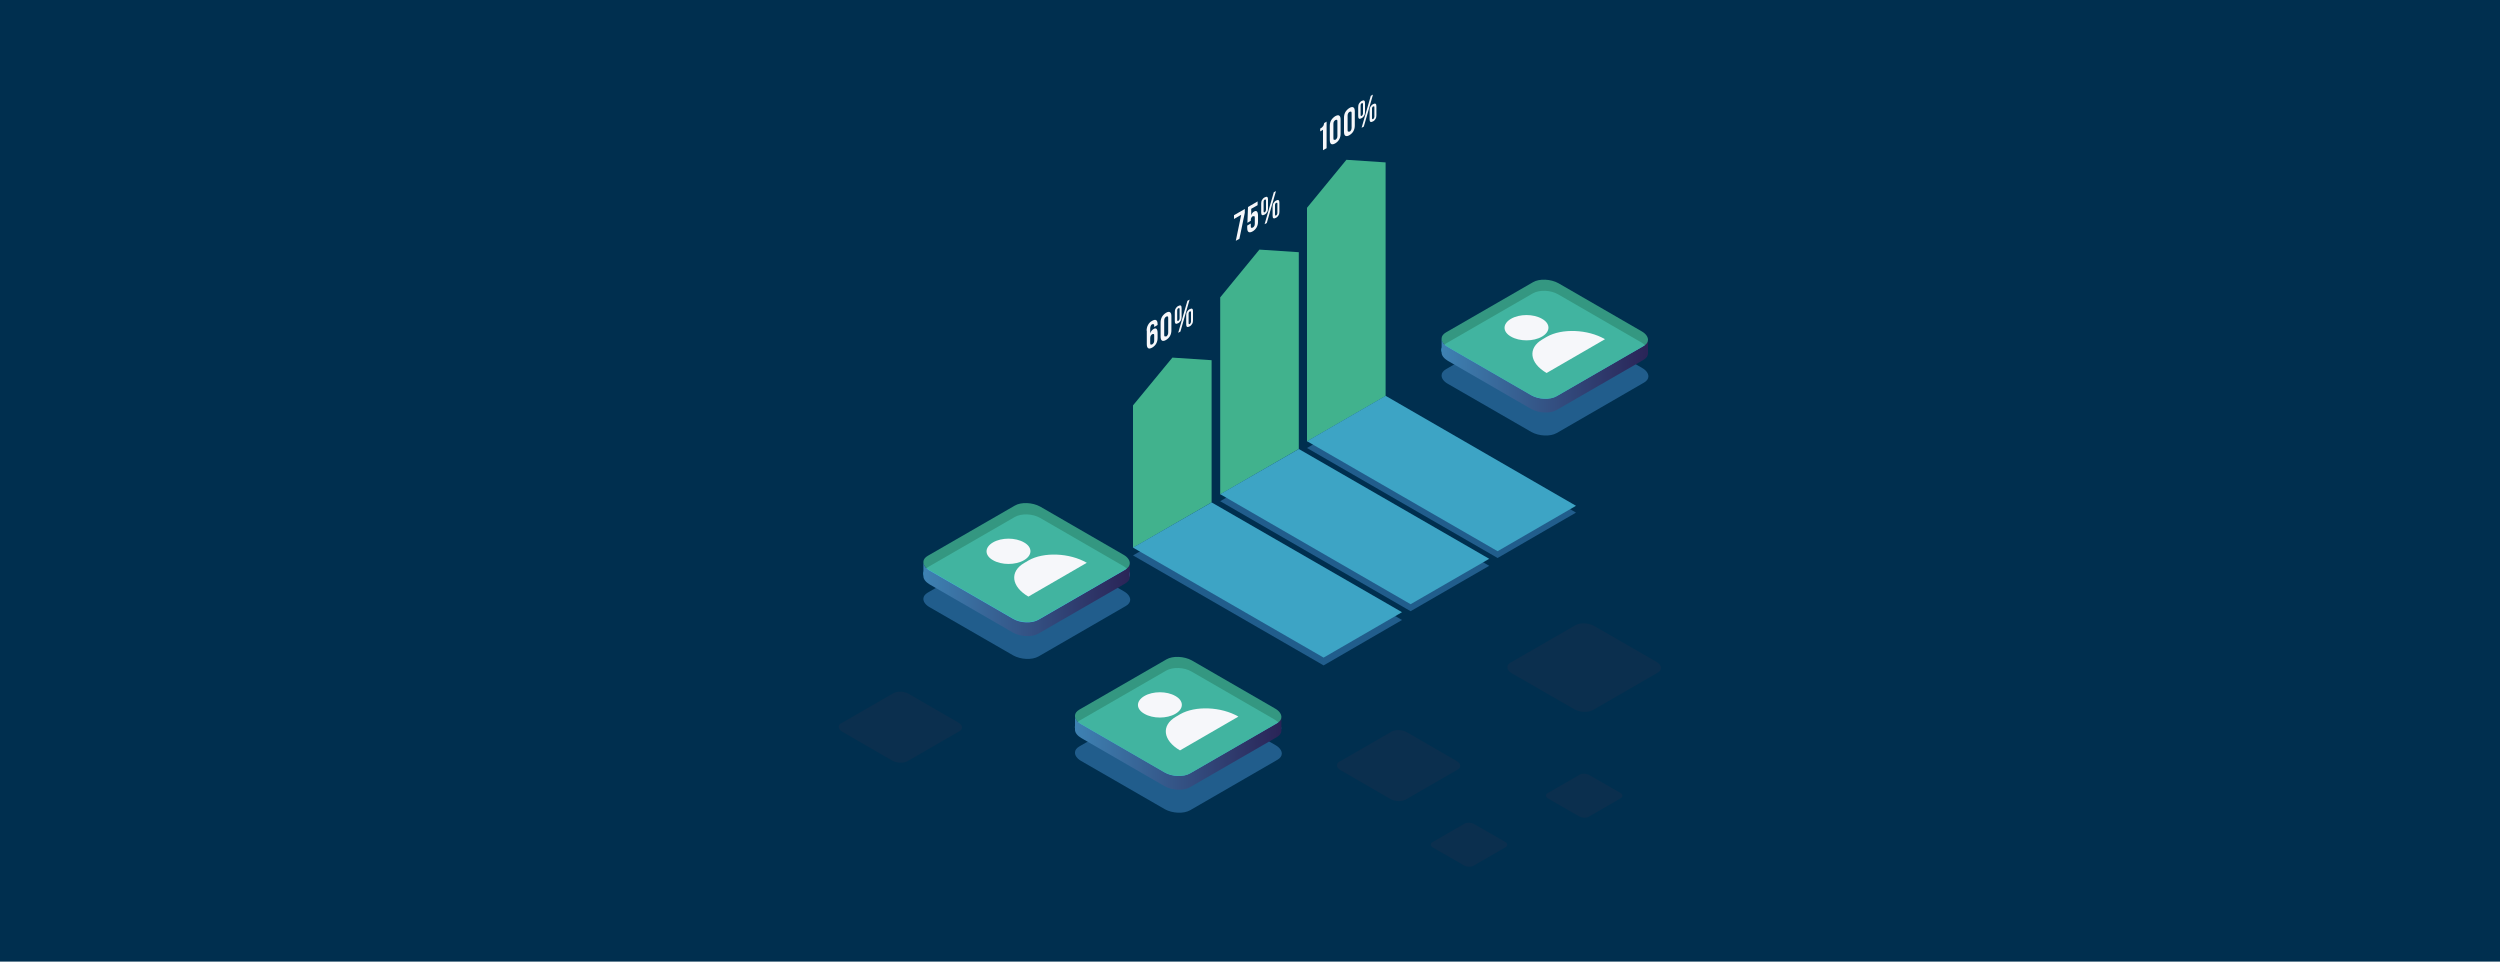 <?xml version="1.0" encoding="UTF-8"?><svg xmlns="http://www.w3.org/2000/svg" xmlns:xlink="http://www.w3.org/1999/xlink" viewBox="0 0 1250 480.8"><defs><linearGradient id="g" x1="1048.2" y1="299.5" x2="1151.4" y2="299.5" gradientTransform="translate(1613.1) rotate(-180) scale(1 -1)" gradientUnits="userSpaceOnUse"><stop offset="0" stop-color="#2a2457"/><stop offset="1" stop-color="#3e82b3"/></linearGradient><linearGradient id="h" x1="972.5" y1="376.3" x2="1075.6" y2="376.3" xlink:href="#g"/><linearGradient id="i" x1="789.1" y1="187.7" x2="892.3" y2="187.7" xlink:href="#g"/></defs><g style="isolation:isolate;"><g id="a"><rect x="-27.1" y="-32.4" width="1322.8" height="542.2" transform="translate(1268.7 477.4) rotate(180)" style="fill:#002f4f;"/><path d="m669.8,380.8l26-15c1.9-1.1,5.3-1,7.6.3l24.9,14.4c1.2.7,1.9,1.6,1.8,2.5,0,.7-.4,1.4-1.3,1.8l-26,15c-1.9,1.1-5.3,1-7.6-.3l-24.9-14.4c-1.3-.7-1.9-1.7-1.8-2.6,0-.7.5-1.3,1.3-1.8Z" style="fill:#13304d; mix-blend-mode:multiply; opacity:.6;"/><path d="m716.2,421.1l16.1-9.3c1.2-.7,3.3-.6,4.7.2l15.5,8.9c.8.4,1.2,1,1.1,1.6,0,.4-.3.8-.8,1.1l-16.1,9.3c-1.2.7-3.3.6-4.7-.2l-15.5-8.9c-.8-.5-1.2-1-1.1-1.6,0-.4.3-.8.8-1.1Z" style="fill:#13304d; mix-blend-mode:multiply; opacity:.6;"/><path d="m773.8,396.6l16.1-9.3c1.2-.7,3.3-.6,4.7.2l15.5,8.9c.8.4,1.2,1,1.1,1.6,0,.4-.3.8-.8,1.1l-16.1,9.3c-1.2.7-3.3.6-4.7-.2l-15.5-8.9c-.8-.5-1.2-1-1.1-1.6,0-.4.3-.8.8-1.1Z" style="fill:#13304d; mix-blend-mode:multiply; opacity:.6;"/><path d="m420.7,361.6l26-15c1.9-1.1,5.3-1,7.6.3l24.9,14.4c1.2.7,1.9,1.6,1.8,2.5,0,.7-.4,1.4-1.3,1.8l-26,15c-1.9,1.1-5.3,1-7.6-.3l-24.9-14.4c-1.3-.7-1.9-1.7-1.8-2.6,0-.7.5-1.3,1.3-1.8Z" style="fill:#13304d; mix-blend-mode:multiply; opacity:.6;"/><path d="m755.3,331.3l32.4-18.7c2.4-1.4,6.6-1.2,9.4.4l31.1,17.9c1.6.9,2.3,2.1,2.3,3.1,0,.9-.6,1.7-1.6,2.3l-32.4,18.7c-2.4,1.4-6.6,1.2-9.4-.4l-31.1-17.9c-1.6-.9-2.4-2.1-2.3-3.2,0-.8.6-1.7,1.6-2.3Z" style="fill:#13304d; mix-blend-mode:multiply; opacity:.6;"/><path d="m573.3,165.5c0-1.1.2-2.1.7-3,.5-.9,1.1-1.6,2.1-2.1.9-.5,1.6-.6,2-.3.5.3.7,1,.7,2.1v.3l-1.7,1v-.5c0-.5,0-.8-.3-.9-.2,0-.4,0-.7,0-.3.2-.6.4-.7.8-.2.3-.3.8-.3,1.4v2.4c.3-1,.9-1.7,1.7-2.2.7-.4,1.2-.4,1.5,0,.3.3.5,1,.5,2v2.4c0,1.1-.2,2-.7,2.9-.5.9-1.2,1.5-2,2-.9.5-1.6.6-2,.3-.5-.3-.7-1-.7-2.1v-6.8Zm2.8,1.6c-.3.2-.5.4-.7.7-.2.3-.3.7-.3,1.2v2.4c0,.5,0,.8.3.9.2,0,.4,0,.7-.1.3-.2.5-.4.7-.7.2-.3.3-.7.3-1.2v-2.4c0-.5,0-.8-.3-.9-.2,0-.4,0-.7.1Z" style="fill:#f6f7fa;"/><path d="m580.3,161.3c0-1.1.2-2,.7-2.9.5-.8,1.2-1.5,2-2s1.6-.6,2-.3c.5.3.7,1,.7,2.1v6.9c0,1.1-.2,2-.7,2.9-.5.9-1.2,1.5-2,2-.9.5-1.6.6-2,.3-.5-.3-.7-1-.7-2.1v-6.9Zm1.8,6c0,.5,0,.8.3.9.2,0,.4,0,.7,0s.5-.4.7-.7c.2-.3.3-.7.3-1.2v-7.2c0-.5,0-.8-.3-.9-.2,0-.4,0-.7.1-.3.2-.5.4-.7.7-.2.3-.3.7-.3,1.2v7.2Z" style="fill:#f6f7fa;"/><path d="m587.4,156.1c0-.7.1-1.3.4-1.8.3-.5.7-1,1.3-1.3.6-.3,1-.4,1.3-.2.3.2.4.6.4,1.3v4.4c0,.7-.1,1.3-.4,1.8s-.7,1-1.3,1.3c-.6.3-1,.4-1.3.2-.3-.2-.4-.6-.4-1.3v-4.4Zm1.2,3.8c0,.6.2.7.6.5.2-.1.3-.3.4-.5.1-.2.2-.4.2-.7v-4.6c0-.3,0-.5-.2-.5-.1,0-.2,0-.4,0-.4.2-.6.6-.6,1.2v4.6Zm5.1-9.5l1.1-.6-4.6,16-1.1.6,4.6-16Zm-.6,7.3c0-.7.1-1.3.4-1.8.3-.5.7-1,1.3-1.3.6-.3,1-.4,1.3-.2.3.2.4.6.4,1.3v4.4c0,.7-.1,1.3-.4,1.8-.3.5-.7,1-1.3,1.3-.6.3-1,.4-1.3.2-.3-.2-.4-.6-.4-1.3v-4.4Zm1.2,3.8c0,.6.2.7.6.5.2-.1.3-.3.4-.5.1-.2.2-.4.2-.7v-4.6c0-.3,0-.5-.2-.5-.1,0-.3,0-.4,0-.4.2-.6.6-.6,1.2v4.6Z" style="fill:#f6f7fa;"/><path d="m463.9,296.3l43.6-25.2c3.3-1.9,8.9-1.6,12.7.5l41.8,24.1c2.1,1.2,3.1,2.8,3.1,4.2,0,1.2-.8,2.3-2.2,3.1l-43.6,25.2c-3.3,1.9-8.9,1.6-12.7-.5l-41.8-24.1c-2.1-1.2-3.2-2.8-3.1-4.3,0-1.1.8-2.2,2.2-3Z" style="fill:#428dcb; mix-blend-mode:multiply; opacity:.5;"/><polygon points="661.8 332.7 701 310 605.8 255.1 566.5 277.7 661.8 332.7" style="fill:#428dcb; mix-blend-mode:multiply; opacity:.5;"/><polygon points="705.3 305.6 744.6 282.9 649.4 227.9 610.1 250.6 705.3 305.6" style="fill:#428dcb; mix-blend-mode:multiply; opacity:.5;"/><polygon points="748.8 279 788 256.3 692.8 201.4 653.5 224 748.8 279" style="fill:#428dcb; mix-blend-mode:multiply; opacity:.5;"/><path d="m519.2,315.5l43.5-25.1c3.2-1.9,2.8-5.1-.9-7.3l-41.7-24.1c-3.7-2.2-9.4-2.4-12.7-.5l-43.5,25.1c-3.2,1.9-2.8,5.1.9,7.3l41.7,24.1c3.7,2.2,9.4,2.4,12.7.5Z" style="fill:#41bfed;"/><path d="m461.7,281c0,1.5,1,3.1,3.1,4.3l41.7,24.1c3.7,2.2,9.4,2.4,12.7.5l43.5-25.1c1.4-.8,2.2-1.9,2.2-3.1h0v6.8h0c0,1.2-.7,2.3-2.2,3.2l-43.5,25.1c-3.2,1.9-8.9,1.6-12.7-.5l-41.7-24.1c-2-1.2-3.1-2.7-3.1-4.1h0v-7h0Z" style="fill:url(#g);"/><path d="m463.9,277.9l43.5-25.1c3.2-1.9,8.9-1.6,12.7.5l41.7,24.1c2.1,1.2,3.1,2.8,3.1,4.2,0,1.2-.7,2.3-2.2,3.1l-43.5,25.1c-3.2,1.9-8.9,1.6-12.7-.5l-41.7-24.1c-2.1-1.2-3.2-2.8-3.1-4.3,0-1.1.8-2.2,2.2-3Z" style="fill:#41b28d; opacity:.8;"/><path d="m512,271.2c-4.3-2.5-11.2-2.5-15.5,0-4.3,2.5-4.3,6.5,0,8.9,4.3,2.5,11.2,2.5,15.5,0,4.3-2.5,4.3-6.5,0-8.9Z" style="fill:#f6f7fa;"/><path d="m512.1,281.5l2.2-1.3c7.5-4.3,20.5-3.8,29.1,1.2h0s-29.2,16.9-29.2,16.9h0c-8.6-5-9.5-12.5-2.1-16.8Z" style="fill:#f6f7fa;"/><path d="m539.7,373.2l43.6-25.2c3.3-1.9,8.9-1.6,12.7.5l41.8,24.1c2.1,1.2,3.1,2.8,3.1,4.2,0,1.2-.8,2.3-2.2,3.1l-43.6,25.2c-3.3,1.9-8.9,1.6-12.7-.5l-41.8-24.1c-2.1-1.2-3.2-2.8-3.1-4.3,0-1.1.8-2.2,2.2-3Z" style="fill:#428dcb; mix-blend-mode:multiply; opacity:.5;"/><path d="m594.9,392.3l43.5-25.1c3.2-1.9,2.8-5.1-.9-7.3l-41.7-24.1c-3.7-2.2-9.4-2.4-12.7-.5l-43.5,25.1c-3.2,1.9-2.8,5.1.9,7.3l41.7,24.1c3.7,2.2,9.4,2.4,12.7.5Z" style="fill:#41bfed;"/><path d="m537.5,357.8c0,1.5,1,3.1,3.1,4.3l41.7,24.1c3.7,2.2,9.4,2.4,12.7.5l43.5-25.1c1.4-.8,2.2-1.9,2.2-3.1h0v6.8h0c0,1.2-.7,2.3-2.2,3.2l-43.5,25.1c-3.2,1.9-8.9,1.6-12.7-.5l-41.7-24.1c-2-1.2-3.1-2.7-3.1-4.1h0v-7h0Z" style="fill:url(#h);"/><path d="m539.7,354.8l43.5-25.1c3.2-1.9,8.9-1.6,12.7.5l41.7,24.1c2.1,1.2,3.1,2.8,3.1,4.2,0,1.2-.7,2.3-2.2,3.1l-43.5,25.1c-3.2,1.9-8.9,1.6-12.7-.5l-41.7-24.1c-2.1-1.2-3.2-2.8-3.1-4.3,0-1.1.8-2.2,2.2-3Z" style="fill:#41b28d; opacity:.8;"/><path d="m587.7,348c-4.3-2.5-11.2-2.5-15.5,0-4.3,2.5-4.3,6.5,0,8.9,4.3,2.5,11.2,2.5,15.5,0,4.3-2.5,4.3-6.5,0-8.9Z" style="fill:#f6f7fa;"/><path d="m587.9,358.4l2.2-1.3c7.5-4.3,20.5-3.8,29.1,1.2h0s-29.2,16.9-29.2,16.9h0c-8.6-5-9.5-12.5-2.1-16.8Z" style="fill:#f6f7fa;"/><path d="m723,184.6l43.6-25.2c3.3-1.9,8.9-1.6,12.7.5l41.8,24.1c2.1,1.2,3.1,2.8,3.1,4.2,0,1.2-.8,2.3-2.2,3.1l-43.6,25.2c-3.3,1.9-8.9,1.6-12.7-.5l-41.8-24.1c-2.1-1.2-3.2-2.8-3.1-4.3,0-1.1.8-2.2,2.2-3Z" style="fill:#428dcb; mix-blend-mode:multiply; opacity:.5;"/><path d="m778.2,203.7l43.5-25.1c3.2-1.9,2.8-5.1-.9-7.3l-41.7-24.1c-3.7-2.2-9.4-2.4-12.7-.5l-43.5,25.1c-3.2,1.9-2.8,5.1.9,7.3l41.7,24.1c3.7,2.2,9.4,2.4,12.7.5Z" style="fill:#41bfed;"/><path d="m720.8,169.2c0,1.5,1,3.1,3.1,4.3l41.7,24.1c3.7,2.2,9.4,2.4,12.7.5l43.5-25.1c1.4-.8,2.2-1.9,2.2-3.1h0v6.8h0c0,1.2-.7,2.3-2.2,3.2l-43.5,25.1c-3.2,1.9-8.9,1.6-12.7-.5l-41.7-24.1c-2-1.2-3.1-2.7-3.1-4.1h0v-7h0Z" style="fill:url(#i);"/><path d="m723,166.2l43.5-25.1c3.2-1.9,8.9-1.6,12.7.5l41.7,24.1c2.1,1.2,3.1,2.8,3.1,4.2,0,1.2-.7,2.3-2.2,3.1l-43.5,25.1c-3.2,1.9-8.9,1.6-12.7-.5l-41.7-24.1c-2.1-1.2-3.2-2.8-3.1-4.3,0-1.1.8-2.2,2.2-3Z" style="fill:#41b28d; opacity:.8;"/><path d="m771,159.4c-4.3-2.5-11.2-2.5-15.5,0-4.3,2.5-4.3,6.5,0,8.9,4.3,2.5,11.2,2.5,15.5,0,4.3-2.5,4.3-6.5,0-8.9Z" style="fill:#f6f7fa;"/><path d="m771.2,169.7l2.2-1.3c7.5-4.3,20.5-3.8,29.1,1.2h0s-29.2,16.9-29.2,16.9h0c-8.6-5-9.5-12.5-2.1-16.8Z" style="fill:#f6f7fa;"/><polygon points="692.8 198 653.5 220.7 653.5 103.9 673.2 79.9 692.8 81.2 692.8 198" style="fill:#41b28d;"/><polygon points="748.8 275.6 788 252.9 692.8 197.9 653.5 220.6 748.8 275.6" style="fill:#3da4c5;"/><polygon points="649.4 224.5 610.1 247.2 610.1 148.7 629.7 124.8 649.4 126.1 649.4 224.5" style="fill:#41b28d;"/><polygon points="705.3 302.1 744.6 279.4 649.4 224.5 610.1 247.1 705.3 302.1" style="fill:#3da4c5;"/><polygon points="605.8 251.2 566.5 273.9 566.5 202.7 586.2 178.8 605.8 180.1 605.8 251.2" style="fill:#41b28d;"/><polygon points="661.8 328.8 701 306.1 605.8 251.2 566.5 273.8 661.8 328.8" style="fill:#3da4c5;"/><path d="m660.1,64.3c.4-.2.6-.4.9-.6.2-.2.4-.4.6-.7.1-.2.3-.5.3-.7,0-.3.2-.5.2-.8l1.2-.7v13.3l-1.8,1v-10.2l-1.4.8v-1.5Z" style="fill:#f6f7fa;"/><path d="m664.9,63c0-1.1.2-2,.7-2.9.5-.8,1.2-1.5,2-2,.9-.5,1.6-.6,2-.3.5.3.7,1,.7,2.1v6.9c0,1.1-.2,2-.7,2.9-.5.9-1.2,1.5-2,2-.9.5-1.6.6-2,.3-.5-.3-.7-1-.7-2.1v-6.9Zm1.8,6c0,.5,0,.8.3.9.2,0,.4,0,.7,0,.3-.2.5-.4.7-.7.2-.3.3-.7.3-1.2v-7.2c0-.5,0-.8-.3-.9-.2,0-.4,0-.7.1-.3.2-.5.4-.7.7-.2.3-.3.7-.3,1.2v7.2Z" style="fill:#f6f7fa;"/><path d="m672,58.9c0-1.1.2-2,.7-2.9.5-.8,1.2-1.5,2-2s1.6-.6,2-.3c.5.3.7,1,.7,2.1v6.9c0,1.1-.2,2-.7,2.9-.5.9-1.2,1.5-2,2s-1.6.6-2,.3c-.5-.3-.7-1-.7-2.1v-6.9Zm1.8,6c0,.5,0,.8.3.9.2,0,.4,0,.7,0s.5-.4.7-.7c.2-.3.3-.7.3-1.2v-7.2c0-.5,0-.8-.3-.9-.2,0-.4,0-.7.1s-.5.4-.7.7c-.2.3-.3.7-.3,1.2v7.2Z" style="fill:#f6f7fa;"/><path d="m679.1,53.6c0-.7.1-1.3.4-1.8.3-.5.7-1,1.3-1.3.6-.3,1-.4,1.3-.2.3.2.4.6.4,1.3v4.4c0,.7-.1,1.3-.4,1.8s-.7,1-1.3,1.3c-.6.3-1,.4-1.3.2-.3-.2-.4-.6-.4-1.3v-4.4Zm1.2,3.8c0,.6.2.7.6.5.2-.1.3-.3.4-.5.1-.2.2-.4.2-.7v-4.6c0-.3,0-.5-.2-.5-.1,0-.3,0-.4,0-.4.2-.6.6-.6,1.2v4.6Zm5.1-9.5l1.1-.6-4.6,16-1.1.6,4.6-16Zm-.6,7.3c0-.7.1-1.3.4-1.8.3-.5.7-1,1.3-1.3.6-.3,1-.4,1.3-.2.3.2.4.6.4,1.3v4.4c0,.7-.1,1.3-.4,1.8-.3.5-.7,1-1.3,1.3-.6.3-1,.4-1.3.2-.3-.2-.4-.6-.4-1.3v-4.4Zm1.2,3.8c0,.6.2.7.6.5.2-.1.3-.3.4-.5.1-.2.2-.4.2-.7v-4.6c0-.3,0-.5-.2-.5-.1,0-.2,0-.4,0-.4.2-.6.6-.6,1.2v4.6Z" style="fill:#f6f7fa;"/><path d="m622.4,104.6v1.8l-2.7,13-1.8,1,2.7-13-3.6,2.1v-1.9l5.4-3.1Z" style="fill:#f6f7fa;"/><path d="m625.4,111.8v1.2c0,.5,0,.8.3.9.2,0,.4,0,.7-.1.3-.2.5-.4.7-.7.2-.3.3-.7.3-1.2v-2.9c0-.5,0-.8-.3-.9-.2,0-.4,0-.7,0-.3.2-.5.4-.7.7-.2.3-.3.7-.3,1.2v.4l-1.7,1,.3-7.9,4.8-2.8v1.9l-3.2,1.8v3.3c.2-.8.7-1.5,1.4-1.9.7-.4,1.2-.4,1.5,0,.3.3.5,1,.5,2v3c0,1.1-.2,2-.7,2.9-.5.8-1.1,1.5-2,2-.9.5-1.6.6-2,.3-.5-.3-.7-1-.7-2.1v-1.1l1.7-1Z" style="fill:#f6f7fa;"/><path d="m630.6,101.8c0-.7.1-1.3.4-1.8.3-.5.7-1,1.3-1.3.6-.3,1-.4,1.3-.2.3.2.4.6.4,1.3v4.4c0,.7-.1,1.3-.4,1.8-.3.5-.7,1-1.3,1.3-.6.3-1,.4-1.3.2-.3-.2-.4-.6-.4-1.3v-4.4Zm1.2,3.8c0,.6.2.7.6.5.2-.1.3-.3.4-.5.1-.2.2-.4.2-.7v-4.6c0-.3,0-.5-.2-.5-.1,0-.3,0-.4,0-.4.2-.6.6-.6,1.2v4.6Zm5.1-9.5l1.1-.6-4.6,16-1.1.6,4.6-16Zm-.6,7.3c0-.7.1-1.3.4-1.8.3-.5.7-1,1.3-1.3.6-.3,1-.4,1.3-.2.3.2.4.6.4,1.3v4.4c0,.7-.1,1.3-.4,1.8-.3.5-.7,1-1.3,1.3-.6.3-1,.4-1.3.2-.3-.2-.4-.6-.4-1.3v-4.4Zm1.2,3.8c0,.6.2.7.6.5.2-.1.3-.3.4-.5.1-.2.2-.4.2-.7v-4.6c0-.3,0-.5-.2-.5-.1,0-.2,0-.4,0-.4.2-.6.6-.6,1.2v4.6Z" style="fill:#f6f7fa;"/></g></g></svg>